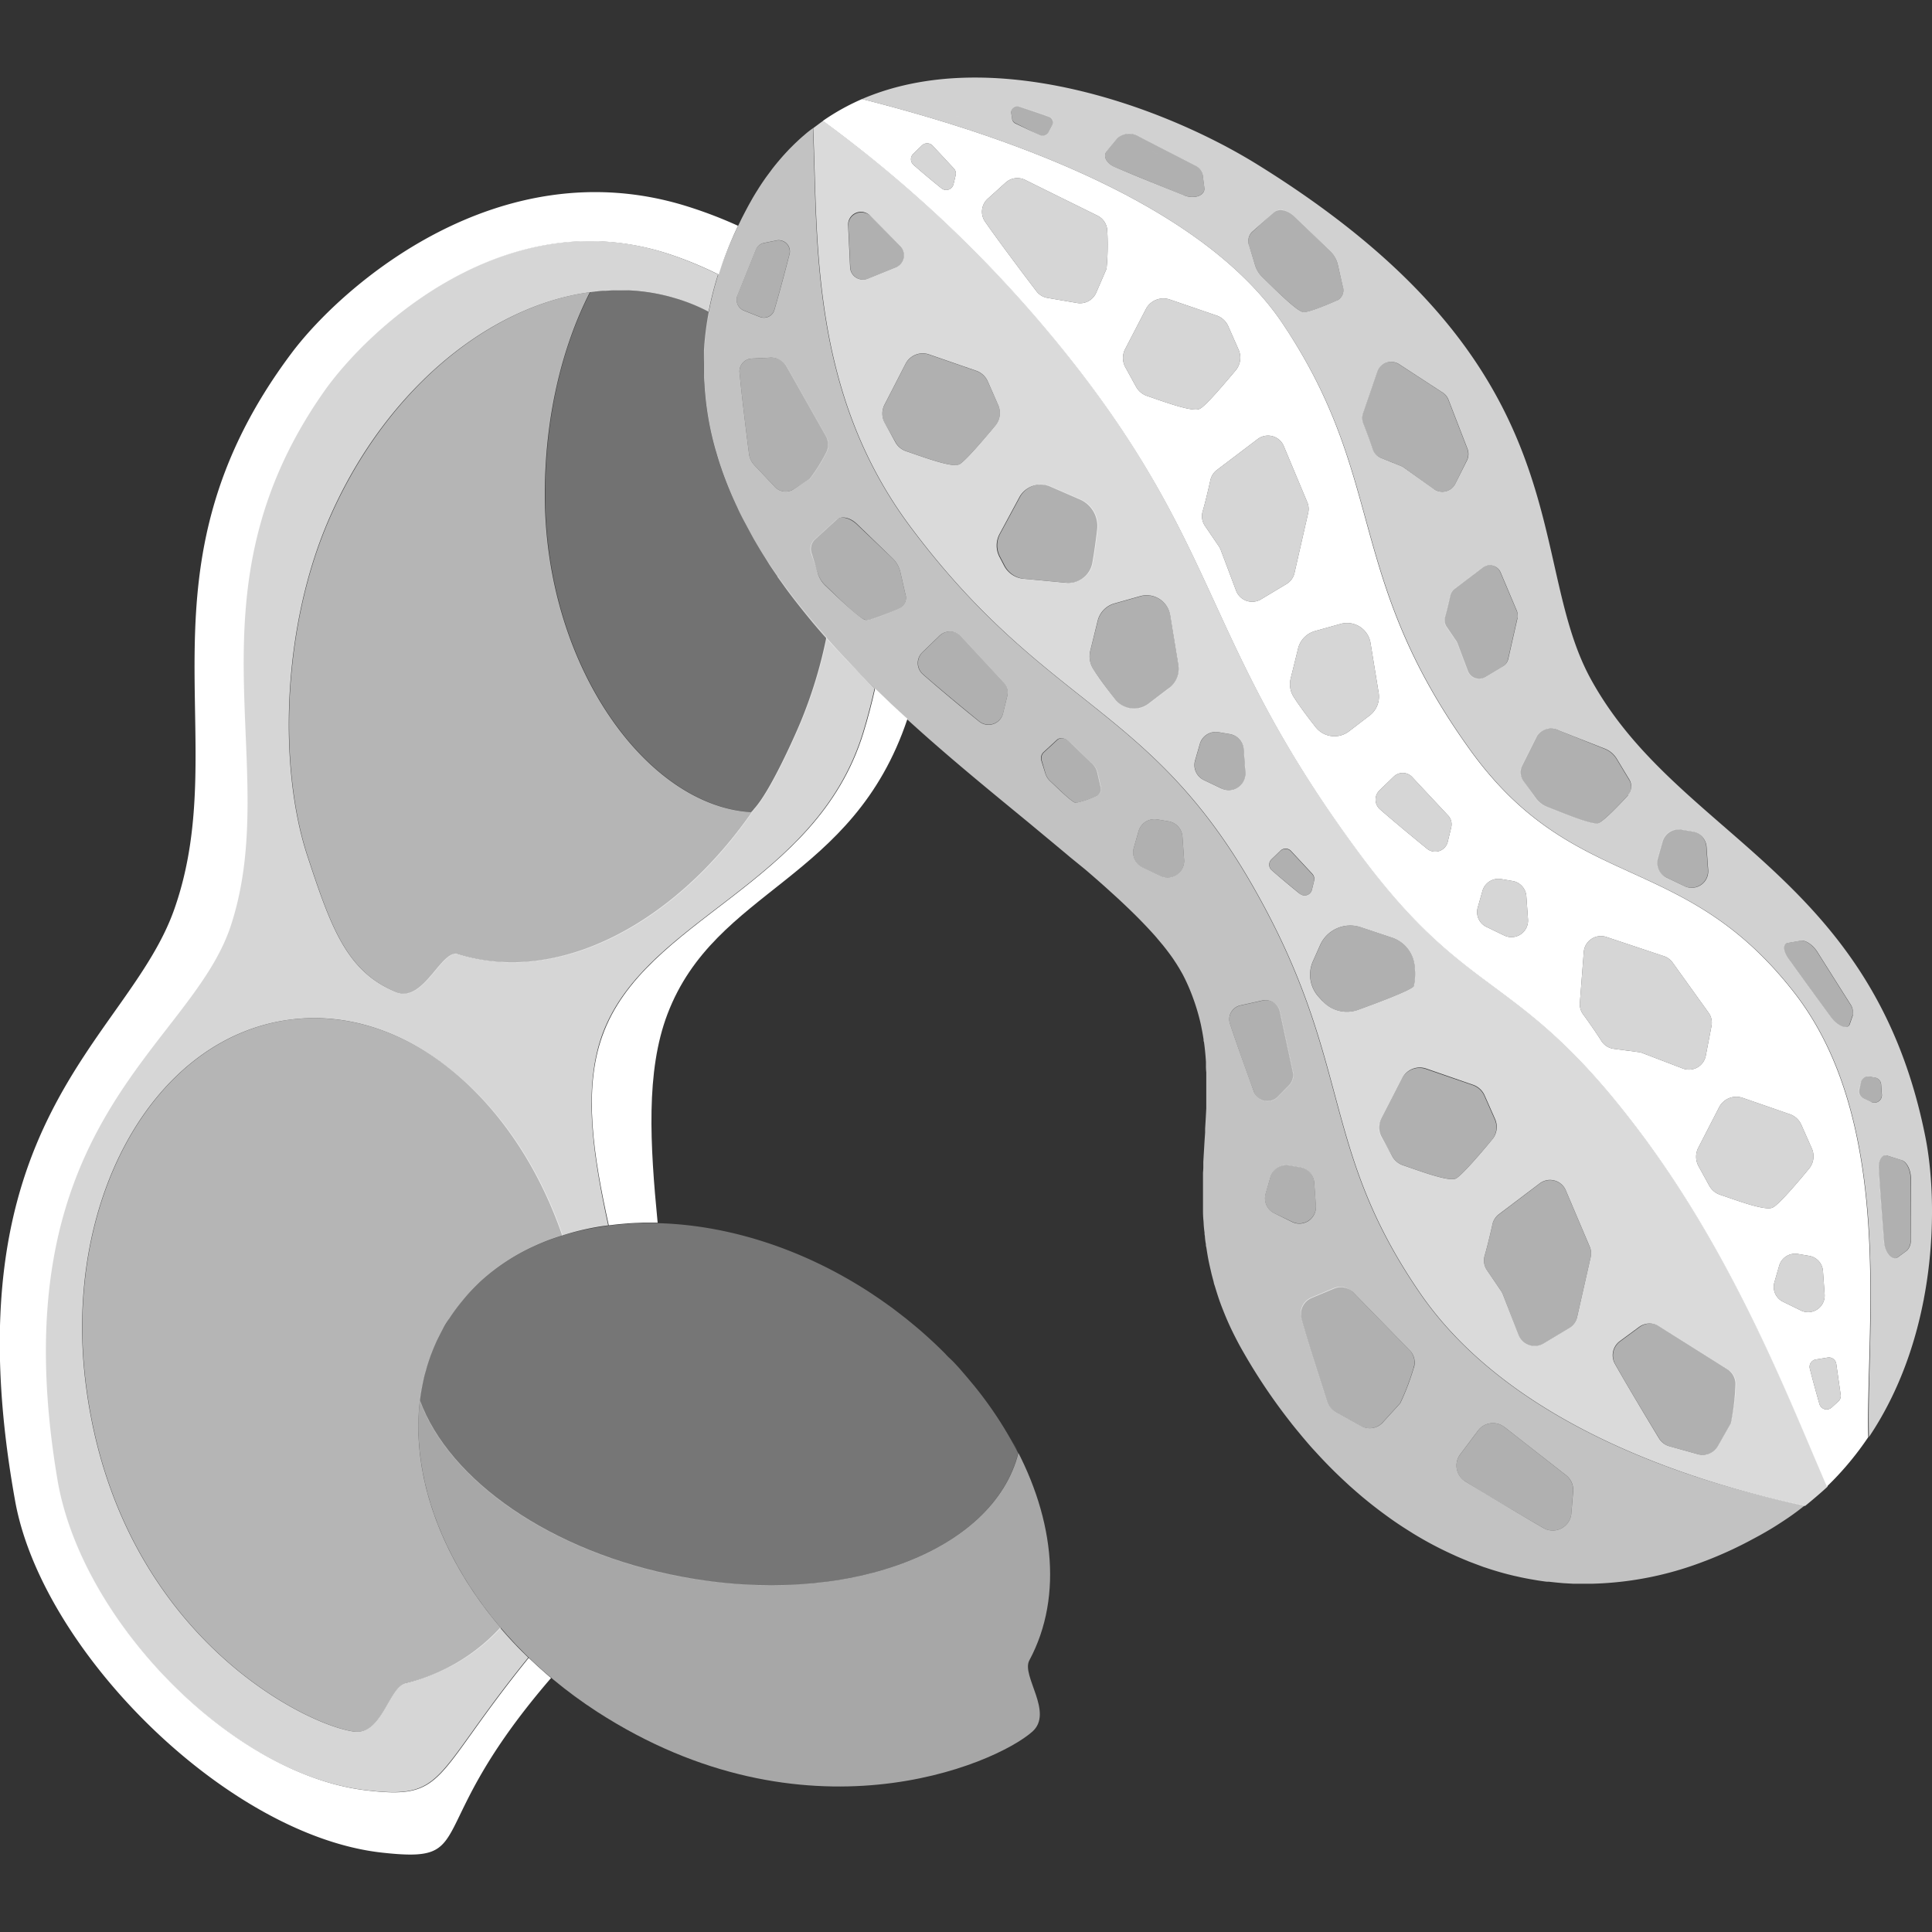 <svg viewBox="0 0 300 300" xmlns="http://www.w3.org/2000/svg"><rect x="0" y="0" width="300" height="300" fill="#333333" stroke="none"/><g fill="#fff"><path d="m 180.54 24.19 l -.54 -.19 z" opacity=".2"/><path d="m 176.16 22.55 l .27 .09 z" opacity=".2"/><path d="m 179.75 23.87 l -1 -.37 1 .38 z" opacity=".2"/><path d="m 147.69 18.07 c 1.25 -.09 2.5 -.13 3.77 -.12 -1.27 -.01 -2.52 .05 -3.77 .12 z" opacity=".2"/><path d="m 127.68 24.72 l .15 -.1 z" opacity=".2"/><path d="m 103.87 46 c .52 .13 1 .29 1.56 .45 -.52 -.14 -1.04 -.3 -1.56 -.45 z"/><path d="m 99.76 45.27 a 32.18 32.18 0 0 0 -8.08 .1 32.18 32.18 0 0 1 8.08 -.1 z"/><path d="m 101.88 45.58 c .56 .1 1.11 .23 1.66 .36 -.54 -.13 -1.1 -.26 -1.66 -.36 z"/><path d="m 105.84 46.59 c .65 .22 1.3 .46 1.94 .72 -.64 -.26 -1.29 -.5 -1.94 -.72 z"/><path d="m 123.59 113.91 c -.15 .35 -.32 .71 -.49 1.11 z"/><path d="m 99.86 45.27 c .6 .07 1.2 .17 1.8 .27 -.6 -.1 -1.2 -.2 -1.8 -.27 z"/><path d="m 116.6 126.11 c -16.24 -1 -32 -22.82 -32 -49.3 0 -12 2.65 -22.92 7 -31.44 -16.21 2.2 -32.6 16.06 -41.05 36.63 -6.79 16.64 -7.15 37.61 -2.78 50.92 3.67 11.19 6.12 18 13.81 21.15 4.28 1.75 7 -6.76 9.64 -5.91 15.61 5 34 -4.92 45.92 -22.53 a 4.17 4.17 0 0 1 -.54 .48 z" opacity=".64"/><path d="m 182.12 18.84 l 1.23 .53 c -.41 -.18 -.81 -.37 -1.23 -.53 z" opacity=".2"/><path d="m 183.74 19.54 l -.39 -.17 z" opacity=".2"/><path d="m 185.74 20.44 l 1.08 .51 z" opacity=".2"/><path d="m 189.08 22.07 l -1.08 -.54 z" opacity=".2"/><path d="m 190.54 22.83 l -1.39 -.72 1.4 .74 z" opacity=".2"/><path d="m 298.67 202 a .72 .72 0 0 1 .07 -.37 2.2 2.2 0 0 1 -.07 .37 z" opacity=".2"/><path d="m 294.63 215 l .18 -.44 z" opacity=".2"/><path d="m 297.62 206.48 a 1.63 1.63 0 0 1 .11 -.42 1.63 1.63 0 0 1 -.11 .42 z" opacity=".2"/><path d="m 291.31 221.35 l .3 -.5 z" opacity=".2"/><path d="m 278.66 154.22 c -17.34 -22.37 -34.21 -15.24 -50.46 -37.86 -19.52 -27.18 -12.73 -41.95 -29.2 -66.36 -8.84 -13 -29 -25.46 -65.14 -34.62 a 35 35 0 0 0 -6.09 3.39 198.08 198.08 0 0 1 39.81 38.75 c 22.4 29.14 19.65 43.1 44 75.69 17 22.67 24.26 17.51 43.1 42.62 14.83 19.76 23.2 41.71 29 55 a 47.45 47.45 0 0 0 6.42 -7.67 c -.42 -16.54 4.22 -48.74 -11.44 -68.94 z m -130.28 -126.95 l -.32 1.34 a 1.17 1.17 0 0 1 -1.87 .63 c -1.25 -1 -3.06 -2.51 -4.36 -3.66 a 1.16 1.16 0 0 1 -.07 -1.64 c .02 -.03 .05 -.05 .07 -.07 l 1.33 -1.29 a 1.17 1.17 0 0 1 1.65 .03 l .02 .02 3.32 3.57 a 1.16 1.16 0 0 1 .23 1.07 z m 23.44 14.47 l -1.6 3.7 a 2.73 2.73 0 0 1 -3 1.6 l -4.55 -.78 a 2.7 2.7 0 0 1 -1.7 -1 c -1.62 -2.12 -5.85 -7.72 -8 -10.83 a 2.71 2.71 0 0 1 .41 -3.57 l 2.79 -2.52 a 2.72 2.72 0 0 1 3 -.41 l 11.25 5.56 a 2.74 2.74 0 0 1 1.52 2.4 37.84 37.84 0 0 1 -.12 5.85 z m 6.29 19.74 a 3.1 3.1 0 0 1 -1.69 -1.41 l -1.65 -3 a 3 3 0 0 1 -.05 -2.88 l 3.21 -6.19 a 3.06 3.06 0 0 1 3.72 -1.49 l 7.28 2.49 a 3.07 3.07 0 0 1 1.79 1.65 l 1.61 3.65 a 3.06 3.06 0 0 1 -.43 3.18 c -1.69 2 -4.67 5.56 -5.6 6 -1.1 .6 -5.86 -1.22 -8.19 -2 z m 21.68 29.19 l -4 2.4 a 2.67 2.67 0 0 1 -3.66 -.95 2.63 2.63 0 0 1 -.19 -.4 l -2.37 -6.29 a 2.93 2.93 0 0 0 -.28 -.56 l -2.19 -3.22 a 2.67 2.67 0 0 1 -.35 -2.25 c .43 -1.48 .94 -3.66 1.21 -4.89 a 2.67 2.67 0 0 1 1 -1.53 l 6.33 -4.8 a 2.66 2.66 0 0 1 3.73 .52 2.69 2.69 0 0 1 .32 .56 l 3.66 8.74 a 2.72 2.72 0 0 1 .14 1.62 l -2.14 9.38 a 2.69 2.69 0 0 1 -1.21 1.67 z m 12.88 20.44 l -3.2 2.45 a 3.71 3.71 0 0 1 -5.17 -.65 c -1.06 -1.35 -2.33 -3 -3.39 -4.65 a 3.67 3.67 0 0 1 -.49 -2.92 l 1.15 -4.65 a 3.73 3.73 0 0 1 2.59 -2.69 l 4 -1.12 a 3.7 3.7 0 0 1 4.66 3 l 1.26 7.71 a 3.7 3.7 0 0 1 -1.41 3.52 z m 12.67 17.39 l -.55 2.27 a 2 2 0 0 1 -3.15 1.06 c -2.11 -1.72 -5.18 -4.25 -7.38 -6.18 a 2 2 0 0 1 -.14 -2.83 c .02 -.03 .05 -.05 .07 -.08 l 2.26 -2.18 a 2 2 0 0 1 2.81 .08 l 5.61 6 a 2 2 0 0 1 .47 1.85 z m 8.25 16.77 l -2.77 -1.34 a 2.55 2.55 0 0 1 -1.36 -3 l .74 -2.61 a 2.58 2.58 0 0 1 2.9 -1.82 l 1.77 .3 a 2.58 2.58 0 0 1 2.14 2.35 l .26 3.63 a 2.58 2.58 0 0 1 -3.68 2.49 z m 27.73 20.65 l -6.28 -2.4 a 2.11 2.11 0 0 0 -.6 -.15 l -3.86 -.51 a 2.68 2.68 0 0 1 -1.92 -1.23 c -.82 -1.31 -2.11 -3.13 -2.85 -4.15 a 2.62 2.62 0 0 1 -.49 -1.75 l .61 -7.92 a 2.67 2.67 0 0 1 3.5 -2.32 l 9 3 a 2.75 2.75 0 0 1 1.31 1 l 5.58 7.78 a 2.66 2.66 0 0 1 .45 2 l -.89 4.62 a 2.66 2.66 0 0 1 -3.56 2.03 z m 5.78 19.6 a 3 3 0 0 1 -1.69 -1.41 l -1.65 -3 a 3.08 3.08 0 0 1 -.05 -2.89 l 3.21 -6.24 a 3 3 0 0 1 3.72 -1.49 l 7.28 2.52 a 3.07 3.07 0 0 1 1.79 1.65 l 1.62 3.65 a 3 3 0 0 1 -.44 3.18 c -1.68 2.05 -4.67 5.56 -5.6 6 -1.09 .64 -5.85 -1.19 -8.19 -1.97 z m 9.78 16.62 a 2.57 2.57 0 0 1 -1.36 -3 l .75 -2.6 a 2.58 2.58 0 0 1 2.9 -1.83 l 1.77 .3 a 2.57 2.57 0 0 1 2.13 2.36 l .26 3.63 a 2.57 2.57 0 0 1 -3.67 2.5 z m 8.53 15.51 l -1 .91 a 1.16 1.16 0 0 1 -1.89 -.55 c -.44 -1.54 -1.07 -3.8 -1.49 -5.49 a 1.15 1.15 0 0 1 .83 -1.4 c .04 -.01 .07 -.02 .11 -.02 l 1.83 -.3 a 1.16 1.16 0 0 1 1.33 .96 l .01 .05 .69 4.83 a 1.16 1.16 0 0 1 -.42 1.01 z"/><path d="m 282.1 232.31 c .56 -.5 1.11 -1 1.64 -1.5 -.53 .51 -1.08 1 -1.64 1.5 z" opacity=".2"/><path d="m 282.04 232.36 l -.01 .01 z" opacity=".2"/><path d="m 280.25 233.84 c .61 -.48 1.2 -1 1.78 -1.47 -.57 .5 -1.17 1 -1.79 1.47 z" opacity=".2"/><path d="m 126.23 19.91 l .11 -.09 -.12 .08 z" opacity=".2"/><path d="m 299 176.69 c -8.12 -41.21 -38.47 -46.55 -52 -71.28 -10.43 -19.08 -.58 -48.16 -51.78 -79.88 -15 -9.28 -41.58 -18.66 -61.37 -10.15 36.15 9.16 56.31 21.62 65.15 34.62 16.52 24.41 9.73 39.18 29.25 66.36 16.25 22.62 33.12 15.49 50.46 37.86 15.66 20.2 11 52.4 11.5 68.92 10.89 -16.22 10.7 -36.74 8.79 -46.45 z m -135.58 -157.37 l -.67 1.26 a 1 1 0 0 1 -1.33 .38 l -3.71 -1.77 a .94 .94 0 0 1 -.55 -.7 l -.14 -1 a .93 .93 0 0 1 1.29 -.91 c 1.29 .43 3.18 1.06 4.56 1.56 a .89 .89 0 0 1 .57 1.12 c 0 .02 -.01 .04 -.02 .06 z m 20.44 11 c -3.07 -1.22 -7.53 -3 -10.79 -4.41 -1.28 -.55 -1.84 -1.67 -1.21 -2.43 l 1.7 -2.06 a 2.77 2.77 0 0 1 3.22 -.24 l 8.73 4.5 a 2.12 2.12 0 0 1 1.24 1.46 l .26 2 c .17 1.19 -1.52 1.86 -3.15 1.19 z m 23.85 16.28 c -1.64 .73 -4.53 1.94 -5.34 1.86 -1 -.1 -4.53 -3.69 -6.29 -5.37 a 4.41 4.41 0 0 1 -1.17 -1.85 l -.91 -3 a 2.05 2.05 0 0 1 .36 -2.17 l 3.44 -3.07 c .75 -.68 2.11 -.41 3.2 .64 l 5.5 5.31 a 4.32 4.32 0 0 1 1.21 2.05 l .79 3.47 a 1.78 1.78 0 0 1 -.79 2.14 z m 14.94 29.33 l -4.65 -3.32 a 2.39 2.39 0 0 0 -.47 -.26 l -3.08 -1.24 a 2.29 2.29 0 0 1 -1.32 -1.43 c -.4 -1.25 -1.07 -3 -1.46 -4 a 2.18 2.18 0 0 1 0 -1.55 l 2.2 -6.41 a 2.27 2.27 0 0 1 3.38 -1.17 l 6.8 4.43 a 2.29 2.29 0 0 1 .87 1.09 l 2.95 7.62 a 2.27 2.27 0 0 1 -.07 1.79 l -1.8 3.59 a 2.26 2.26 0 0 1 -3.01 1.07 2.34 2.34 0 0 1 -.34 -.2 z m 13 20 l -1.45 6.39 a 1.8 1.8 0 0 1 -.85 1.16 l -2.77 1.65 a 1.82 1.82 0 0 1 -2.63 -.93 l -1.62 -4.3 a 1.75 1.75 0 0 0 -.2 -.38 l -1.5 -2.21 a 1.82 1.82 0 0 1 -.23 -1.54 c .29 -1 .63 -2.5 .82 -3.34 a 1.86 1.86 0 0 1 .68 -1 l 4.33 -3.29 a 1.83 1.83 0 0 1 2.56 .36 1.79 1.79 0 0 1 .22 .38 l 2.54 6 a 1.84 1.84 0 0 1 .06 1.03 z m 17.19 27.53 c -1.38 1.5 -3.83 4.06 -4.65 4.35 -1 .34 -5.65 -1.64 -7.93 -2.52 a 3.89 3.89 0 0 1 -1.74 -1.32 l -1.86 -2.59 a 2.32 2.32 0 0 1 -.35 -2.36 l 2.38 -4.76 a 2.57 2.57 0 0 1 3.35 -.83 l 7.12 2.81 a 3.83 3.83 0 0 1 1.86 1.53 l 1.9 3.15 a 2.07 2.07 0 0 1 -.12 2.52 z m 8.73 14.14 l -2.77 -1.33 a 2.55 2.55 0 0 1 -1.36 -3 l .74 -2.61 a 2.58 2.58 0 0 1 2.9 -1.82 l 1.77 .3 a 2.58 2.58 0 0 1 2.14 2.35 l .26 3.63 a 2.57 2.57 0 0 1 -3.72 2.46 z m 26.16 20 l -.5 1.44 c -.32 .89 -1.86 .33 -2.88 -1.06 -1.91 -2.6 -4.7 -6.41 -6.71 -9.24 -.78 -1.12 -.81 -2.18 -.06 -2.31 l 2.06 -.36 c .72 -.13 1.88 .66 2.56 1.74 l 5.11 8.09 a 2.23 2.23 0 0 1 .38 1.7 z m 2.85 13.5 l -1.25 -.6 a 1.16 1.16 0 0 1 -.61 -1.36 l .28 -1.14 a 1.15 1.15 0 0 1 1.3 -.82 l .8 .14 a 1.15 1.15 0 0 1 1 1.05 l .12 1.64 a 1.16 1.16 0 0 1 -1.68 1.09 z m 6.12 21.42 a 2.13 2.13 0 0 1 -.63 1.7 l -1.37 1 c -.85 .62 -2 -.63 -2.13 -2.35 -.26 -3.23 -.62 -7.93 -.83 -11.41 -.08 -1.36 .54 -2.3 1.36 -2 l 2.21 .7 c .77 .25 1.41 1.5 1.41 2.79 z" opacity=".77"/><path d="m 220.47 200.79 c -15.84 -23.06 -10.19 -35.88 -26.22 -63.64 s -32.06 -27.41 -52.94 -55.39 c -15.65 -21 -14.32 -44.68 -15.08 -61.85 a 15.89 15.89 0 0 0 -1.4 1.11 l -.17 .14 c -.32 .28 -.63 .56 -.94 .86 l -.07 .06 c -.4 .38 -.8 .78 -1.19 1.18 l -.1 .11 c -.84 .88 -1.65 1.83 -2.43 2.83 l -.31 .42 c -.25 .33 -.5 .67 -.74 1 l -.21 .3 c -.29 .42 -.57 .84 -.85 1.28 l -.18 .29 c -.37 .58 -.73 1.18 -1.07 1.8 -.47 .82 -.89 1.64 -1.31 2.45 -.12 .24 -.24 .48 -.35 .72 -.3 .61 -.59 1.21 -.86 1.8 -.1 .24 -.21 .48 -.32 .71 -.35 .81 -.69 1.61 -1 2.4 s -.66 1.76 -1 2.63 a 50.85 50.85 0 0 0 -1.9 7.72 c -.14 .85 -.25 1.69 -.34 2.52 s -.14 1.49 -.18 2.22 v 2.99 c 0 .7 0 1.4 .06 2.09 a 47.04 47.04 0 0 0 1.64 10 c .06 .23 .13 .46 .2 .69 .22 .77 .46 1.54 .72 2.3 .06 .16 .11 .32 .16 .47 a 59.16 59.16 0 0 0 2.36 5.73 c .45 1 .94 1.93 1.45 2.87 .35 .66 .71 1.31 1.09 2 .39 .67 .78 1.33 1.19 2 .4 .65 .82 1.3 1.25 2 .42 .64 .85 1.27 1.29 1.9 v .06 l 1.36 1.89 c .61 .83 1.24 1.65 1.88 2.46 l .22 .28 c .66 .83 1.33 1.66 2 2.47 .55 .65 1.1 1.3 1.67 1.94 s 1.3 1.46 2 2.18 l .64 .69 c .46 .5 .93 1 1.41 1.49 l .72 .75 c .48 .5 1 1 1.45 1.48 l .65 .65 c 8 8 16.95 15.27 25 21.89 l 3.61 3 2.28 1.9 .58 .49 2.31 1.88 c 1.09 .93 2.14 1.85 3.15 2.75 l 1.95 1.77 .48 .45 c .63 .59 1.24 1.17 1.83 1.75 1.27 1.24 2.43 2.46 3.48 3.64 l .28 .33 .68 .81 .27 .32 c .58 .73 1.12 1.44 1.6 2.14 l .2 .31 c .17 .25 .34 .51 .49 .77 .07 .1 .13 .2 .19 .3 .2 .35 .4 .69 .57 1 a 29.86 29.86 0 0 1 1.53 3.47 33.06 33.06 0 0 1 1.07 3.44 c .13 .52 .24 1 .34 1.55 l .09 .46 c .07 .38 .13 .75 .19 1.13 a 1.06 1.06 0 0 0 .07 .46 q .21 1.53 .3 3.06 v .47 a 8.62 8.62 0 0 0 .05 1.13 v 5.6 c -.05 1 -.11 2.08 -.18 3.14 v .62 l -.09 1.31 c -.06 1.07 -.13 2.16 -.19 3.25 v .47 a 9.48 9.48 0 0 1 -.05 1.19 v 5.96 a 15.76 15.76 0 0 0 .09 1.68 16.12 16.12 0 0 0 .15 1.68 1.67 1.67 0 0 0 .05 .5 9.33 9.33 0 0 0 .16 1.28 1.29 1.29 0 0 0 .07 .51 c .09 .58 .18 1.16 .29 1.75 s .24 1.17 .38 1.76 l .12 .53 c .11 .44 .23 .88 .35 1.33 a 2.31 2.31 0 0 0 .15 .54 c .18 .6 .37 1.21 .57 1.82 s .48 1.37 .76 2.06 a 44.3 44.3 0 0 0 1.91 4.22 c .36 .71 .75 1.44 1.17 2.16 a 89.18 89.18 0 0 0 7.5 11.13 2.98 2.98 0 0 0 .22 .28 c .49 .62 1 1.22 1.49 1.82 l .28 .33 c .51 .6 1 1.18 1.54 1.76 l .24 .26 c 1.1 1.21 2.22 2.37 3.38 3.49 l .25 .24 c .55 .53 1.12 1.05 1.68 1.57 l .32 .28 c .57 .51 1.14 1 1.72 1.49 l .27 .22 c 1.12 .93 2.27 1.81 3.44 2.66 l .4 .29 c 1.06 .76 2.15 1.48 3.25 2.16 l .41 .26 a 56.08 56.08 0 0 0 6.31 3.34 l .3 .14 c .67 .3 1.35 .58 2 .85 l .39 .15 c .68 .26 1.36 .51 2 .75 l .32 .1 q 2.18 .74 4.41 1.26 l .33 .07 c .71 .17 1.42 .31 2.14 .44 l .41 .07 c .72 .13 1.44 .24 2.17 .33 h .34 c .77 .09 1.54 .17 2.31 .23 l 1.46 .08 h 2.95 a 51.84 51.84 0 0 0 17.31 -3.45 l .53 -.2 c 1.29 -.5 2.59 -1.06 3.9 -1.67 l .56 -.27 c .43 -.21 .85 -.41 1.27 -.63 l .64 -.33 1.27 -.68 .57 -.31 c .61 -.34 1.22 -.69 1.83 -1.06 s 1.29 -.81 1.91 -1.22 l .73 -.49 c .86 -.59 1.68 -1.21 2.47 -1.84 -18.57 -3.77 -46.03 -12.98 -59.77 -32.98 z m -105.92 -155 l 2.82 -7 a 1.76 1.76 0 0 1 1.27 -1.07 l 2 -.4 a 1.74 1.74 0 0 1 1.94 2.23 c -.62 2.41 -1.55 5.92 -2.31 8.5 a 1.69 1.69 0 0 1 -2.04 1.24 1.65 1.65 0 0 1 -.23 -.07 l -2.52 -1 a 1.83 1.83 0 0 1 -.94 -2.41 z m 8.51 30.28 a 2.31 2.31 0 0 1 -2.86 -.6 l -3.06 -3.24 a 3.15 3.15 0 0 1 -.83 -1.74 c -.32 -2.48 -1.14 -9 -1.46 -12.49 a 2 2 0 0 1 1.64 -2.3 c .05 -.01 .1 -.02 .15 -.02 l 3.11 -.15 a 2.77 2.77 0 0 1 2.43 1.47 l 6 10.62 a 2.71 2.71 0 0 1 .13 2.61 27.15 27.15 0 0 1 -2.58 4.12 z m 16.69 18.33 c -1.64 .73 -4.53 1.95 -5.34 1.86 s -4.53 -3.69 -6.29 -5.37 a 4.26 4.26 0 0 1 -1.12 -1.84 l -.92 -3 a 2.05 2.05 0 0 1 .36 -2.17 l 3.44 -3.15 c .75 -.68 2.11 -.41 3.2 .64 l 5.5 5.31 a 4.32 4.32 0 0 1 1.21 2.07 l .79 3.48 a 1.78 1.78 0 0 1 -.83 2.17 z m 16.66 13.67 l -.65 2.67 a 2.32 2.32 0 0 1 -3.76 1.26 c -2.49 -2 -6.1 -5 -8.7 -7.29 a 2.32 2.32 0 0 1 -.22 -3.27 c .05 -.05 .09 -.1 .14 -.15 l 2.66 -2.57 a 2.33 2.33 0 0 1 3.3 .06 l .03 .03 6.62 7.14 a 2.31 2.31 0 0 1 .58 2.12 z m 14 15.42 a 13.52 13.52 0 0 1 -3.36 1.17 c -.61 -.06 -2.86 -2.33 -4 -3.38 a 2.8 2.8 0 0 1 -.73 -1.17 l -.58 -1.88 a 1.31 1.31 0 0 1 .23 -1.37 l 2.17 -2 c .47 -.42 1.33 -.25 2 .41 l 3.46 3.34 a 2.7 2.7 0 0 1 .77 1.3 l .5 2.19 a 1.13 1.13 0 0 1 -.46 1.39 z m 9.78 12.51 l -2.78 -1.33 a 2.57 2.57 0 0 1 -1.36 -3 l .75 -2.61 a 2.57 2.57 0 0 1 2.9 -1.82 l 1.77 .3 a 2.58 2.58 0 0 1 2.14 2.35 l .26 3.63 a 2.57 2.57 0 0 1 -3.68 2.48 z m 14.51 33.5 c -1.08 -3 -2.64 -7.28 -3.7 -10.51 a 2.21 2.21 0 0 1 1.37 -2.81 c .07 -.02 .14 -.04 .21 -.06 l 3.46 -.77 a 2.29 2.29 0 0 1 2.7 1.78 l 2 9.31 a 2.26 2.26 0 0 1 -.57 2.05 l -1.83 1.87 a 2.24 2.24 0 0 1 -3.64 -.86 z m 3.18 18.89 a 2.57 2.57 0 0 1 -1.36 -3 l .75 -2.6 a 2.56 2.56 0 0 1 2.9 -1.82 l 1.76 .3 a 2.58 2.58 0 0 1 2.14 2.35 l .26 3.63 a 2.57 2.57 0 0 1 -3.68 2.5 z m 21.65 24 a 37.16 37.16 0 0 1 -2.1 5.51 l -2.73 3 a 2.74 2.74 0 0 1 -3.32 .54 l -4 -2.24 a 2.73 2.73 0 0 1 -1.27 -1.54 c -.82 -2.54 -3 -9.22 -4 -12.87 a 2.72 2.72 0 0 1 1.56 -3.24 l 3.47 -1.45 a 2.73 2.73 0 0 1 3 .6 l 8.79 9 a 2.73 2.73 0 0 1 .6 2.73 z m 24.47 22.61 a 2.9 2.9 0 0 1 -4.34 2.27 c -3.46 -2 -8.49 -5 -12.15 -7.25 a 2.9 2.9 0 0 1 -.9 -4 c .04 -.07 .08 -.13 .13 -.19 l 2.77 -3.69 a 2.89 2.89 0 0 1 4.05 -.58 l .06 .04 9.56 7.47 a 2.89 2.89 0 0 1 1.1 2.52 z" opacity=".7"/><path d="m 254.73 175.83 c -18.84 -25.11 -26.14 -20 -43.1 -42.62 -24.4 -32.59 -21.65 -46.55 -44 -75.69 a 197.52 197.52 0 0 0 -39.82 -38.75 c -.52 .36 -1 .74 -1.54 1.13 .77 17.17 -.56 40.88 15.09 61.86 20.88 28 36.91 27.62 52.94 55.39 s 10.38 40.58 26.22 63.64 c 13.74 20 41.2 29.18 59.78 33.05 1.23 -1 2.4 -2 3.49 -3 -5.86 -13.3 -14.23 -35.25 -29.06 -55.01 z m -122.73 -134.38 c -.09 -1.94 -.21 -4.48 -.3 -6.35 a 2 2 0 0 1 3.49 -1.53 l 4.56 4.63 a 2 2 0 0 1 -.69 3.32 l -4.26 1.73 a 2 2 0 0 1 -2.8 -1.8 z m 16.91 30.67 c -1.09 .55 -5.85 -1.27 -8.19 -2.05 a 3 3 0 0 1 -1.69 -1.41 l -1.65 -3 a 3 3 0 0 1 0 -2.88 l 3.21 -6.24 a 3 3 0 0 1 3.72 -1.49 l 7.28 2.52 a 3.07 3.07 0 0 1 1.79 1.65 l 1.62 3.68 a 3.06 3.06 0 0 1 -.44 3.18 c -1.71 2.04 -4.69 5.56 -5.62 6.04 z m 16.65 18.37 c -2.13 -.2 -4.8 -.46 -6.63 -.62 a 3.8 3.8 0 0 1 -3 -2 l -.73 -1.39 a 3.79 3.79 0 0 1 0 -3.54 l 3.07 -5.7 a 3.78 3.78 0 0 1 4.8 -1.69 l 4.6 2 a 4.5 4.5 0 0 1 2.69 4.68 c -.19 1.64 -.46 3.6 -.75 5.21 a 3.77 3.77 0 0 1 -4.02 3.05 z m 16 16.31 l -3.21 2.45 a 3.7 3.7 0 0 1 -5.16 -.65 c -1.06 -1.36 -2.33 -3 -3.39 -4.65 a 3.71 3.71 0 0 1 -.5 -2.92 l 1.15 -4.65 a 3.71 3.71 0 0 1 2.6 -2.68 l 4 -1.13 a 3.7 3.7 0 0 1 4.66 3 l 1.26 7.7 a 3.71 3.71 0 0 1 -1.39 3.53 z m 8.14 15.65 l -2.78 -1.33 a 2.59 2.59 0 0 1 -1.36 -3 l .75 -2.6 a 2.57 2.57 0 0 1 2.9 -1.83 l 1.77 .3 a 2.58 2.58 0 0 1 2.14 2.35 l .26 3.64 a 2.58 2.58 0 0 1 -3.66 2.47 z m 12.12 16.33 c -1.24 -1 -3.05 -2.51 -4.36 -3.66 a 1.16 1.16 0 0 1 -.07 -1.64 c .02 -.03 .05 -.05 .07 -.07 l 1.34 -1.29 a 1.16 1.16 0 0 1 1.64 -.02 l .02 .02 3.32 3.57 a 1.2 1.2 0 0 1 .28 1.07 l -.33 1.34 a 1.17 1.17 0 0 1 -1.89 .68 z m 3.54 16.67 l -.51 -.56 a 5.13 5.13 0 0 1 -1 -5.58 l 1.13 -2.54 a 5.13 5.13 0 0 1 6.32 -2.79 l 4.88 1.63 a 5.15 5.15 0 0 1 3.5 4.61 8.55 8.55 0 0 1 -.15 2.91 c -.32 .57 -5.19 2.42 -8.67 3.68 a 5.11 5.11 0 0 1 -5.48 -1.36 z m 20.71 27.55 c -1.1 .56 -5.86 -1.27 -8.19 -2.05 a 3 3 0 0 1 -1.69 -1.4 l -1.65 -3 a 3.05 3.05 0 0 1 0 -2.89 l 3.2 -6.24 a 3.06 3.06 0 0 1 3.73 -1.49 l 7.28 2.52 a 3.05 3.05 0 0 1 1.79 1.66 l 1.61 3.64 a 3.06 3.06 0 0 1 -.43 3.18 c -1.72 2.07 -4.72 5.59 -5.65 6.07 z m 20.93 12.2 l -2.11 9.33 a 2.63 2.63 0 0 1 -1.24 1.7 l -4 2.4 a 2.65 2.65 0 0 1 -3.84 -1.35 l -2.44 -6.28 a 2.92 2.92 0 0 0 -.29 -.55 l -2.19 -3.23 a 2.67 2.67 0 0 1 -.35 -2.25 c .43 -1.48 .94 -3.65 1.21 -4.88 a 2.66 2.66 0 0 1 1 -1.54 l 6.33 -4.79 a 2.66 2.66 0 0 1 4.06 1.08 l 3.71 8.74 a 2.6 2.6 0 0 1 .15 1.62 z m 21.76 25.8 l -2 3.52 a 2.73 2.73 0 0 1 -3.1 1.29 l -4.45 -1.24 a 2.76 2.76 0 0 1 -1.59 -1.21 c -1.39 -2.28 -5 -8.28 -6.86 -11.59 a 2.73 2.73 0 0 1 .77 -3.52 l 3 -2.21 a 2.73 2.73 0 0 1 3.06 -.11 l 10.62 6.69 a 2.71 2.71 0 0 1 1.26 2.54 35.31 35.31 0 0 1 -.71 5.84 z" opacity=".82"/><path d="m 159.83 257.83 c 5.44 -10.12 3.75 -23 -3.11 -34.83 .5 .87 1 1.73 1.42 2.61 -3.88 15.38 -26.89 24 -52.27 19.22 -20.32 -3.79 -36.14 -15 -40.66 -27.39 -2 16.54 8.43 36 27.51 48.36 32.26 20.85 61.69 8.27 67.57 3.1 3.38 -2.98 -1.74 -8.68 -.46 -11.07 z" opacity=".57"/><path d="m 72.75 200.86 c -.56 .62 -1.11 1.26 -1.62 1.94 a 19.57 19.57 0 0 0 -1.39 1.95 c -.33 .53 -.65 1.06 -1 1.6 l -.31 .59 c -.18 .35 -.36 .7 -.53 1.05 s -.23 .49 -.34 .74 -.27 .61 -.39 .92 l -.33 .84 -.29 .84 c -.1 .31 -.21 .62 -.3 .94 s -.14 .49 -.2 .73 -.2 .7 -.28 1.06 l -.09 .41 c -.21 1 -.39 2 -.51 3 4.52 12.4 20.34 23.6 40.66 27.39 25.38 4.74 48.39 -3.84 52.27 -19.22 a 59.85 59.85 0 0 0 -6.67 -10.26 l -.07 -.09 -1.12 -1.34 -.33 -.39 -1 -1.16 -.5 -.54 a 13.48 13.48 0 0 0 -1 -1 8.38 8.38 0 0 1 -.62 -.64 c -.21 -.21 -.63 -.63 -.95 -.94 l -.73 -.7 -.93 -.86 -.83 -.74 -.9 -.78 -.94 -.78 -.87 -.71 -1.06 -.82 -.82 -.63 c -.41 -.31 -.84 -.61 -1.26 -.91 l -.69 -.49 c -.66 -.45 -1.33 -.9 -2 -1.34 -10.64 -6.86 -22.21 -10.35 -32.82 -10.59 h -2.26 a 16.57 16.57 0 0 0 -2.23 .1 c -1.47 .1 -2.92 .26 -4.34 .49 a 39.74 39.74 0 0 0 -9.16 2.54 c -.47 .19 -.92 .4 -1.38 .61 a 32.2 32.2 0 0 0 -7.8 5.13 28.74 28.74 0 0 0 -2.07 2.06 z" opacity=".33"/><path d="m 65.21 217.44 c .12 -1 .3 -2 .51 -3 l .09 -.41 c .08 -.36 .18 -.71 .28 -1.06 s .13 -.49 .2 -.73 .2 -.63 .3 -.94 l .29 -.84 .33 -.84 c .12 -.31 .26 -.62 .39 -.92 s .22 -.5 .34 -.74 .35 -.7 .53 -1.05 l .31 -.59 a 16.24 16.24 0 0 1 1 -1.6 c .43 -.68 .9 -1.32 1.39 -1.95 s 1.06 -1.32 1.62 -1.94 1.34 -1.41 2.06 -2.06 a 32.2 32.2 0 0 1 7.8 -5.13 c .46 -.21 .91 -.42 1.38 -.61 1.08 -.46 2.21 -.85 3.35 -1.21 -7.38 -21.56 -24.62 -35.82 -42.45 -33.47 -21.27 2.87 -35.34 28.44 -31.51 57.12 5.08 38.07 33.75 52.29 41.51 53.4 4.45 .64 5.47 -7 8.11 -7.53 a 28.94 28.94 0 0 0 14.73 -8.56 c -9.35 -10.94 -13.96 -23.85 -12.56 -35.34 z" opacity=".64"/><path d="m 56.82 278 c -21 -2.5 -44.23 -26.41 -47.9 -48.25 -9.35 -55.48 20.61 -66.82 26.92 -86 8.17 -24.9 -7.62 -51.47 14.45 -82.92 6.94 -9.88 28.2 -29.7 53.54 -21.4 a 57.51 57.51 0 0 1 7.77 3.21 59.24 59.24 0 0 1 3 -7.58 68.4 68.4 0 0 0 -8.19 -3.11 c -28.93 -8.87 -53.2 12.3 -61.13 22.87 -25.2 33.59 -8.86 59.73 -18.2 86.32 -7.19 20.52 -35.4 32.66 -24.73 91.93 4.2 23.33 32.92 51.93 56.93 54.6 15.41 1.71 5.71 -3.25 26.29 -27.11 q -1.8 -1.53 -3.47 -3.13 c -15.1 18.65 -12.65 22.07 -25.28 20.57 z"/><path d="m 135.89 106.91 c -.52 2.31 -1.12 4.62 -1.82 6.9 -7.36 23.88 -34 28.71 -40.54 47.05 -3 8.38 -1.38 18.62 1 29.41 1 -.13 2 -.24 3 -.31 .74 -.05 1.48 -.08 2.23 -.1 s 1.5 0 2.26 0 h .1 c -1.18 -12.14 -1.86 -23.52 1.53 -32.41 7.45 -19.54 28.81 -20.54 37.26 -45.83 -1.7 -1.53 -3.38 -3.11 -5.02 -4.71 z"/><path d="m 128.31 99 a 71.4 71.4 0 0 1 -4 13.12 c -1 2.4 -4.75 10.81 -7.22 13.48 -12 17.61 -30.31 27.5 -45.92 22.53 -2.65 -.85 -5.36 7.66 -9.64 5.91 -7.69 -3.14 -10.14 -10 -13.81 -21.15 -4.37 -13.31 -4 -34.28 2.78 -50.92 8.4 -20.54 24.84 -34.4 41.12 -36.6 l .84 -.09 a 2.58 2.58 0 0 0 -.83 .09 c .68 -.09 1.35 -.16 2 -.21 l -1.2 .12 1.2 -.12 c .53 0 1.05 -.06 1.57 -.07 h 2.48 a 30.43 30.43 0 0 1 10 2.21 c .8 .33 1.59 .7 2.35 1.1 a 51.72 51.72 0 0 1 1.47 -5.79 57.51 57.51 0 0 0 -7.77 -3.21 c -25.34 -8.3 -46.6 11.52 -53.54 21.4 -22.07 31.45 -6.28 58 -14.45 82.92 -6.31 19.2 -36.27 30.54 -26.92 86 3.67 21.84 26.87 45.75 47.9 48.25 12.63 1.5 10.22 -1.92 25.31 -20.59 a 59.32 59.32 0 0 1 -4.36 -4.63 28.94 28.94 0 0 1 -14.67 8.59 c -2.64 .57 -3.66 8.17 -8.11 7.53 -7.76 -1.11 -36.43 -15.33 -41.51 -53.4 -3.83 -28.68 10.24 -54.25 31.51 -57.12 17.83 -2.4 35 11.91 42.41 33.5 a 39.84 39.84 0 0 1 5.84 -1.4 c .43 -.07 .87 -.12 1.3 -.18 -2.33 -10.79 -3.93 -21 -1 -29.41 6.54 -18.34 33.18 -23.17 40.54 -47.05 .7 -2.28 1.3 -4.59 1.82 -6.9 -2.53 -2.56 -5.08 -5.2 -7.49 -7.91 z" opacity=".8"/><path d="m 110.13 48.41 c -.76 -.4 -1.55 -.77 -2.35 -1.1 a 31.21 31.21 0 0 0 -16.11 -1.94 c -4.39 8.52 -7 19.48 -7 31.44 0 26.48 15.73 48.28 32 49.3 2.42 -1.86 6.7 -11.4 7.76 -14 a 71.4 71.4 0 0 0 4 -13.12 c -13.02 -14.54 -21.99 -31.29 -18.3 -50.58 z" opacity=".31"/><path d="m 148.38 27.27 l -.32 1.34 a 1.17 1.17 0 0 1 -1.87 .63 c -1.25 -1 -3.06 -2.51 -4.36 -3.66 a 1.16 1.16 0 0 1 -.07 -1.64 c .02 -.03 .05 -.05 .07 -.07 l 1.33 -1.29 a 1.17 1.17 0 0 1 1.65 .03 l .02 .02 3.32 3.57 a 1.16 1.16 0 0 1 .23 1.07 z" opacity=".8"/><path d="m 171.82 41.74 l -1.6 3.7 a 2.73 2.73 0 0 1 -3 1.6 l -4.55 -.78 a 2.7 2.7 0 0 1 -1.7 -1 c -1.62 -2.12 -5.85 -7.72 -8 -10.83 a 2.71 2.71 0 0 1 .41 -3.57 l 2.79 -2.52 a 2.72 2.72 0 0 1 3 -.41 l 11.25 5.56 a 2.74 2.74 0 0 1 1.52 2.4 37.84 37.84 0 0 1 -.12 5.85 z" opacity=".8"/><path d="m 178.11 61.48 a 3.1 3.1 0 0 1 -1.69 -1.41 l -1.65 -3 a 3 3 0 0 1 -.05 -2.88 l 3.21 -6.19 a 3.06 3.06 0 0 1 3.72 -1.49 l 7.28 2.49 a 3.07 3.07 0 0 1 1.79 1.65 l 1.61 3.65 a 3.06 3.06 0 0 1 -.43 3.18 c -1.69 2 -4.67 5.56 -5.6 6 -1.1 .6 -5.86 -1.22 -8.19 -2 z" opacity=".8"/><path d="m 199.79 90.67 l -4 2.4 a 2.67 2.67 0 0 1 -3.66 -.95 2.63 2.63 0 0 1 -.19 -.4 l -2.37 -6.29 a 2.93 2.93 0 0 0 -.28 -.56 l -2.19 -3.22 a 2.67 2.67 0 0 1 -.35 -2.25 c .43 -1.48 .94 -3.66 1.21 -4.89 a 2.67 2.67 0 0 1 1 -1.53 l 6.33 -4.8 a 2.66 2.66 0 0 1 3.73 .52 2.69 2.69 0 0 1 .32 .56 l 3.66 8.74 a 2.72 2.72 0 0 1 .14 1.62 l -2.14 9.38 a 2.69 2.69 0 0 1 -1.21 1.67 z" opacity=".8"/><path d="m 212.67 111.11 l -3.2 2.45 a 3.71 3.71 0 0 1 -5.17 -.65 c -1.06 -1.35 -2.33 -3 -3.39 -4.65 a 3.67 3.67 0 0 1 -.49 -2.92 l 1.15 -4.65 a 3.73 3.73 0 0 1 2.59 -2.69 l 4 -1.12 a 3.7 3.7 0 0 1 4.66 3 l 1.26 7.71 a 3.7 3.7 0 0 1 -1.41 3.52 z" opacity=".8"/><path d="m 225.34 128.5 l -.55 2.27 a 2 2 0 0 1 -3.15 1.06 c -2.11 -1.72 -5.18 -4.25 -7.38 -6.18 a 2 2 0 0 1 -.14 -2.83 c .02 -.03 .05 -.05 .07 -.08 l 2.26 -2.18 a 2 2 0 0 1 2.81 .08 l 5.61 6 a 2 2 0 0 1 .47 1.86 z" opacity=".8"/><path d="m 233.59 145.27 l -2.77 -1.34 a 2.55 2.55 0 0 1 -1.36 -3 l .74 -2.61 a 2.58 2.58 0 0 1 2.9 -1.82 l 1.77 .3 a 2.58 2.58 0 0 1 2.14 2.35 l .26 3.63 a 2.58 2.58 0 0 1 -3.68 2.49 z" opacity=".8"/><path d="m 261.32 165.92 l -6.28 -2.4 a 2.11 2.11 0 0 0 -.6 -.15 l -3.86 -.51 a 2.68 2.68 0 0 1 -1.92 -1.23 c -.82 -1.31 -2.11 -3.13 -2.85 -4.15 a 2.62 2.62 0 0 1 -.49 -1.75 l .61 -7.92 a 2.67 2.67 0 0 1 3.5 -2.32 l 9 3 a 2.75 2.75 0 0 1 1.31 1 l 5.58 7.78 a 2.66 2.66 0 0 1 .45 2 l -.89 4.62 a 2.66 2.66 0 0 1 -3.56 2.03 z" opacity=".8"/><path d="m 267.1 185.52 a 3 3 0 0 1 -1.69 -1.41 l -1.65 -3 a 3.08 3.08 0 0 1 -.05 -2.89 l 3.21 -6.24 a 3 3 0 0 1 3.72 -1.49 l 7.28 2.52 a 3.07 3.07 0 0 1 1.79 1.65 l 1.62 3.65 a 3 3 0 0 1 -.44 3.18 c -1.68 2.05 -4.67 5.56 -5.6 6 -1.09 .64 -5.85 -1.19 -8.19 -1.97 z" opacity=".8"/><path d="m 276.88 202.14 a 2.57 2.57 0 0 1 -1.36 -3 l .75 -2.6 a 2.58 2.58 0 0 1 2.9 -1.83 l 1.77 .3 a 2.57 2.57 0 0 1 2.13 2.36 l .26 3.63 a 2.57 2.57 0 0 1 -3.67 2.5 z" opacity=".8"/><path d="m 285.41 217.65 l -1 .91 a 1.16 1.16 0 0 1 -1.89 -.55 c -.44 -1.54 -1.07 -3.8 -1.49 -5.49 a 1.15 1.15 0 0 1 .83 -1.4 c .04 -.01 .07 -.02 .11 -.02 l 1.83 -.3 a 1.16 1.16 0 0 1 1.33 .96 l .01 .05 .69 4.83 a 1.16 1.16 0 0 1 -.42 1.01 z" opacity=".8"/><path d="m 159 89.87 c 1.83 .16 4.5 .42 6.63 .62 a 3.77 3.77 0 0 0 4.07 -3.08 c .29 -1.61 .56 -3.57 .75 -5.21 a 4.5 4.5 0 0 0 -2.69 -4.68 l -4.6 -2 a 3.78 3.78 0 0 0 -4.8 1.69 l -3.07 5.7 a 3.79 3.79 0 0 0 0 3.54 l .73 1.39 a 3.8 3.8 0 0 0 2.98 2.03 z" opacity=".61"/><path d="m 139.06 68.66 a 3 3 0 0 0 1.69 1.41 c 2.34 .78 7.1 2.6 8.19 2.05 .93 -.48 3.91 -4 5.6 -6 a 3.06 3.06 0 0 0 .46 -3.22 l -1.62 -3.65 a 3.07 3.07 0 0 0 -1.79 -1.65 l -7.28 -2.52 a 3 3 0 0 0 -3.72 1.49 l -3.21 6.24 a 3 3 0 0 0 0 2.88 z" opacity=".61"/><path d="m 216.19 179.54 a 3 3 0 0 0 1.69 1.4 c 2.33 .78 7.09 2.61 8.19 2.05 .93 -.47 3.91 -4 5.6 -6 a 3.06 3.06 0 0 0 .43 -3.18 l -1.61 -3.64 a 3.05 3.05 0 0 0 -1.79 -1.66 l -7.28 -2.51 a 3.06 3.06 0 0 0 -3.73 1.49 l -3.2 6.24 a 3.05 3.05 0 0 0 0 2.89 z" opacity=".61"/><path d="m 186.94 121.12 l 2.78 1.33 a 2.58 2.58 0 0 0 3.68 -2.5 l -.26 -3.64 a 2.58 2.58 0 0 0 -2.14 -2.31 l -1.77 -.3 a 2.57 2.57 0 0 0 -2.9 1.83 l -.75 2.6 a 2.59 2.59 0 0 0 1.36 2.99 z" opacity=".61"/><path d="m 197.48 135.12 c 1.31 1.15 3.12 2.64 4.36 3.66 a 1.17 1.17 0 0 0 1.87 -.63 l .33 -1.34 a 1.2 1.2 0 0 0 -.28 -1.07 l -3.32 -3.57 a 1.16 1.16 0 0 0 -1.64 -.02 l -.02 .02 -1.34 1.29 a 1.16 1.16 0 0 0 .02 1.64 z" opacity=".61"/><path d="m 205.38 155.45 l -.51 -.56 a 5.13 5.13 0 0 1 -1 -5.58 l 1.13 -2.54 a 5.13 5.13 0 0 1 6.32 -2.79 l 4.88 1.63 a 5.15 5.15 0 0 1 3.5 4.61 8.55 8.55 0 0 1 -.15 2.91 c -.32 .57 -5.19 2.42 -8.67 3.68 a 5.11 5.11 0 0 1 -5.5 -1.36 z" opacity=".61"/><path d="m 169.82 104 c 1.06 1.61 2.33 3.29 3.39 4.65 a 3.7 3.7 0 0 0 5.16 .65 l 3.21 -2.45 a 3.71 3.71 0 0 0 1.41 -3.55 l -1.26 -7.7 a 3.7 3.7 0 0 0 -4.66 -3 l -4 1.13 a 3.71 3.71 0 0 0 -2.6 2.68 l -1.15 4.59 a 3.71 3.71 0 0 0 .5 3 z" opacity=".61"/><path d="m 230.54 195 c .43 -1.48 .94 -3.65 1.21 -4.89 a 2.67 2.67 0 0 1 1 -1.53 l 6.33 -4.79 a 2.66 2.66 0 0 1 4.06 1.08 l 3.71 8.74 a 2.6 2.6 0 0 1 .14 1.63 l -2.11 9.33 a 2.63 2.63 0 0 1 -1.24 1.7 l -4 2.4 a 2.65 2.65 0 0 1 -3.84 -1.35 l -2.43 -6.32 a 2.92 2.92 0 0 0 -.29 -.55 l -2.19 -3.23 a 2.67 2.67 0 0 1 -.35 -2.22 z" opacity=".61"/><path d="m 250.79 211.78 c 1.84 3.31 5.47 9.31 6.86 11.59 a 2.76 2.76 0 0 0 1.59 1.21 l 4.45 1.24 a 2.73 2.73 0 0 0 3.1 -1.29 l 2 -3.52 a 35.24 35.24 0 0 0 .77 -5.84 2.71 2.71 0 0 0 -1.26 -2.54 l -10.62 -6.69 a 2.73 2.73 0 0 0 -3.06 .11 l -3 2.21 a 2.73 2.73 0 0 0 -.83 3.52 z" opacity=".61"/><path d="m 131.73 35.1 c .09 1.87 .21 4.41 .3 6.35 a 2 2 0 0 0 2.8 1.8 l 4.26 -1.73 a 2 2 0 0 0 .69 -3.32 l -4.56 -4.63 a 2 2 0 0 0 -1.22 -.57 2 2 0 0 0 -2.26 1.71 1.98 1.98 0 0 0 -.01 .39 z" opacity=".61"/><path d="m 238.48 124 a 3.89 3.89 0 0 0 1.74 1.32 c 2.28 .88 6.95 2.86 7.93 2.52 .82 -.29 3.27 -2.85 4.65 -4.35 a 2.07 2.07 0 0 0 .08 -2.54 l -1.9 -3.15 a 3.83 3.83 0 0 0 -1.86 -1.53 l -7.12 -2.86 a 2.57 2.57 0 0 0 -3.35 .83 l -2.38 4.76 a 2.32 2.32 0 0 0 .35 2.36 z" opacity=".61"/><path d="m 194.91 41.25 a 4.41 4.41 0 0 0 1.17 1.85 c 1.76 1.68 5.33 5.27 6.29 5.37 .81 .08 3.7 -1.13 5.34 -1.86 a 1.78 1.78 0 0 0 .79 -2.17 l -.79 -3.44 a 4.32 4.32 0 0 0 -1.21 -2.07 l -5.5 -5.34 c -1.09 -1.05 -2.45 -1.32 -3.2 -.64 l -3.44 3.15 a 2.05 2.05 0 0 0 -.36 2.17 z" opacity=".61"/><path d="m 289.29 170.5 l 1.25 .6 a 1.16 1.16 0 0 0 1.66 -1.1 l -.12 -1.64 a 1.15 1.15 0 0 0 -1 -1.05 l -.8 -.14 a 1.15 1.15 0 0 0 -1.3 .82 l -.34 1.17 a 1.16 1.16 0 0 0 .65 1.34 z" opacity=".61"/><path d="m 258.76 136.25 l 2.77 1.33 a 2.57 2.57 0 0 0 3.68 -2.5 l -.26 -3.63 a 2.58 2.58 0 0 0 -2.14 -2.35 l -1.77 -.3 a 2.58 2.58 0 0 0 -2.9 1.82 l -.74 2.61 a 2.55 2.55 0 0 0 1.36 3.02 z" opacity=".61"/><path d="m 162.87 18.09 c -1.38 -.5 -3.27 -1.13 -4.56 -1.56 a .93 .93 0 0 0 -1.29 .91 l .14 1 a .94 .94 0 0 0 .55 .7 l 3.71 1.86 a 1 1 0 0 0 1.33 -.38 l .67 -1.26 a .89 .89 0 0 0 -.38 -1.2 .9 .9 0 0 0 -.17 -.07 z" opacity=".61"/><path d="m 291.7 181.47 c .21 3.48 .57 8.18 .83 11.41 .14 1.72 1.28 3 2.13 2.35 l 1.37 -1 a 2.13 2.13 0 0 0 .63 -1.7 v -9.6 c 0 -1.29 -.64 -2.54 -1.41 -2.79 l -2.21 -.7 c -.8 -.27 -1.42 .67 -1.34 2.03 z" opacity=".61"/><path d="m 277.6 148.74 c 2 2.83 4.8 6.64 6.71 9.24 1 1.39 2.56 2 2.88 1.06 l .5 -1.44 a 2.23 2.23 0 0 0 -.42 -1.7 l -5.11 -8.09 c -.68 -1.08 -1.84 -1.87 -2.56 -1.74 l -2.06 .36 c -.75 .13 -.72 1.19 .06 2.31 z" opacity=".61"/><path d="m 173.07 25.92 c 3.26 1.39 7.72 3.19 10.79 4.41 1.63 .65 3.32 0 3.15 -1.22 l -.26 -2 a 2.12 2.12 0 0 0 -1.24 -1.46 l -8.73 -4.5 a 2.77 2.77 0 0 0 -3.22 .24 l -1.7 2.06 c -.63 .8 -.07 1.92 1.21 2.47 z" opacity=".61"/><path d="m 213.1 69.68 c -.4 -1.25 -1.07 -3 -1.46 -4 a 2.18 2.18 0 0 1 0 -1.55 l 2.2 -6.41 a 2.27 2.27 0 0 1 3.38 -1.17 l 6.8 4.43 a 2.29 2.29 0 0 1 .87 1.09 l 2.95 7.62 a 2.27 2.27 0 0 1 -.07 1.79 l -1.77 3.59 a 2.26 2.26 0 0 1 -3.36 .87 l -4.64 -3.33 a 2.39 2.39 0 0 0 -.47 -.26 l -3.08 -1.24 a 2.29 2.29 0 0 1 -1.35 -1.43 z" opacity=".61"/><path d="m 224.36 95.75 c .29 -1 .63 -2.5 .82 -3.34 a 1.86 1.86 0 0 1 .68 -1 l 4.33 -3.29 a 1.83 1.83 0 0 1 2.78 .74 l 2.54 6 a 1.84 1.84 0 0 1 .1 1.11 l -1.45 6.39 a 1.8 1.8 0 0 1 -.85 1.16 l -2.77 1.65 a 1.82 1.82 0 0 1 -2.63 -.93 l -1.62 -4.3 a 1.75 1.75 0 0 0 -.2 -.38 l -1.5 -2.21 a 1.82 1.82 0 0 1 -.23 -1.6 z" opacity=".61"/><path d="m 127 89.05 a 4.27 4.27 0 0 0 1.16 1.84 c 1.76 1.68 5.34 5.27 6.29 5.37 s 3.7 -1.13 5.34 -1.86 a 1.78 1.78 0 0 0 .79 -2.16 l -.79 -3.48 a 4.32 4.32 0 0 0 -1.21 -2.07 l -5.58 -5.31 c -1.09 -1 -2.45 -1.32 -3.2 -.64 l -3.44 3.15 a 2.05 2.05 0 0 0 -.36 2.17 z" opacity=".61"/><path d="m 162.35 120.11 a 2.8 2.8 0 0 0 .73 1.17 c 1.11 1 3.36 3.32 4 3.38 a 13.52 13.52 0 0 0 3.36 -1.17 1.13 1.13 0 0 0 .5 -1.37 l -.5 -2.19 a 2.7 2.7 0 0 0 -.77 -1.3 l -3.46 -3.34 c -.68 -.66 -1.54 -.83 -2 -.41 l -2.17 2 a 1.31 1.31 0 0 0 -.23 1.37 z" opacity=".61"/><path d="m 197.88 188.39 l 2.77 1.33 a 2.57 2.57 0 0 0 3.68 -2.5 l -.26 -3.63 a 2.58 2.58 0 0 0 -2.14 -2.35 l -1.76 -.3 a 2.56 2.56 0 0 0 -2.9 1.82 l -.75 2.6 a 2.57 2.57 0 0 0 1.36 3.03 z" opacity=".61"/><path d="m 177.41 134.69 l 2.78 1.33 a 2.57 2.57 0 0 0 3.68 -2.5 l -.26 -3.63 a 2.58 2.58 0 0 0 -2.14 -2.35 l -1.77 -.3 a 2.57 2.57 0 0 0 -2.9 1.82 l -.75 2.61 a 2.57 2.57 0 0 0 1.36 3.02 z" opacity=".61"/><path d="m 143.34 104.7 c 2.6 2.28 6.21 5.26 8.7 7.29 a 2.32 2.32 0 0 0 3.72 -1.25 l .65 -2.67 a 2.31 2.31 0 0 0 -.55 -2.13 l -6.62 -7.14 a 2.33 2.33 0 0 0 -3.29 -.12 l -.03 .03 -2.66 2.57 a 2.32 2.32 0 0 0 -.07 3.28 1.93 1.93 0 0 0 .15 .14 z" opacity=".61"/><path d="m 120.25 48.07 c .76 -2.58 1.69 -6.09 2.31 -8.5 a 1.74 1.74 0 0 0 -1.94 -2.23 l -2 .4 a 1.76 1.76 0 0 0 -1.27 1.07 l -2.82 7 a 1.83 1.83 0 0 0 .92 2.38 l 2.52 1 a 1.69 1.69 0 0 0 2.28 -1.12 z" opacity=".61"/><path d="m 191 159 c 1.06 3.23 2.62 7.55 3.7 10.51 a 2.24 2.24 0 0 0 3.69 .86 l 1.83 -1.87 a 2.26 2.26 0 0 0 .57 -2.05 l -2 -9.31 a 2.29 2.29 0 0 0 -2.7 -1.78 l -3.46 .77 a 2.21 2.21 0 0 0 -1.7 2.62 2.36 2.36 0 0 0 .07 .25 z" opacity=".61"/><path d="m 227.48 230 c 3.66 2.3 8.69 5.25 12.15 7.25 a 2.9 2.9 0 0 0 4.37 -2.25 l .27 -3.41 a 2.89 2.89 0 0 0 -1.1 -2.52 l -9.56 -7.47 a 2.89 2.89 0 0 0 -4.06 .49 l -.04 .06 -2.77 3.69 a 2.9 2.9 0 0 0 .58 4.06 c .05 .03 .11 .07 .16 .1 z" opacity=".61"/><path d="m 202.08 204.79 c 1 3.65 3.17 10.33 4 12.87 a 2.73 2.73 0 0 0 1.27 1.54 l 4 2.24 a 2.74 2.74 0 0 0 3.32 -.54 l 2.73 -3 a 37.16 37.16 0 0 0 2.1 -5.51 2.73 2.73 0 0 0 -.64 -2.76 l -8.79 -9 a 2.73 2.73 0 0 0 -3 -.6 l -3.47 1.45 a 2.72 2.72 0 0 0 -1.52 3.31 z" opacity=".61"/><path d="m 114.85 58 c .32 3.5 1.14 10 1.46 12.49 a 3.15 3.15 0 0 0 .83 1.74 l 3.06 3.24 a 2.31 2.31 0 0 0 2.86 .6 l 2.72 -1.71 a 27.15 27.15 0 0 0 2.58 -4.12 2.71 2.71 0 0 0 -.13 -2.61 l -6 -10.62 a 2.77 2.77 0 0 0 -2.43 -1.48 l -3.11 .15 a 2 2 0 0 0 -1.86 2.13 c 0 .06 .01 .13 .02 .19 z" opacity=".61"/></g></svg>